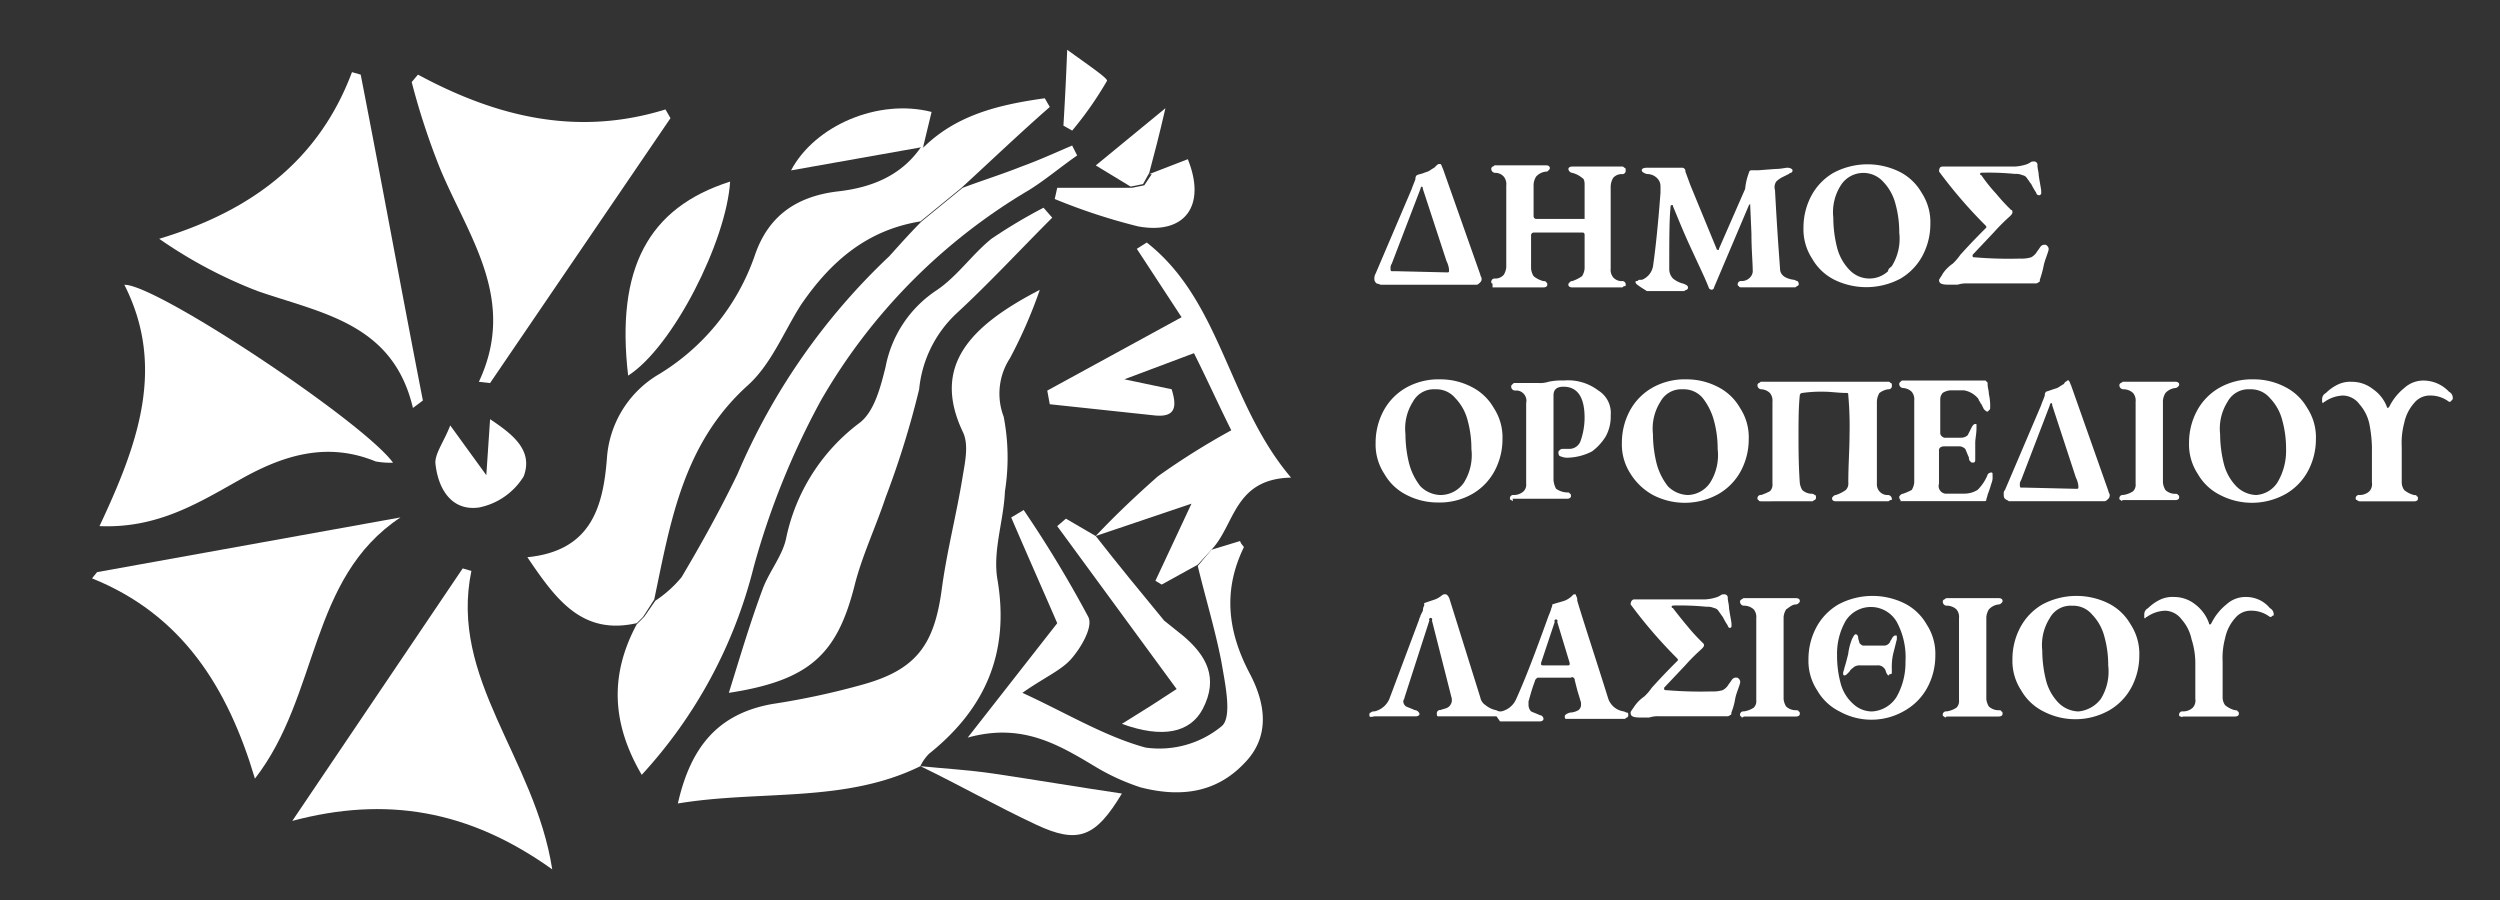 <?xml version="1.0" encoding="UTF-8"?> <svg xmlns="http://www.w3.org/2000/svg" width="199.237" height="71.765" viewBox="0 0 199.237 71.765"><rect x="0" y="0" width="199.237" height="71.765" fill="#333333" stroke="none"/><g id="Layer_6" transform="translate(-20.264 -30.962)"><g id="Layer_2_00000004523212417717186460000002401050545363011775_" transform="translate(20.264 30.962)"><g id="Layer_1-2" transform="translate(0)"><path id="Path_1967" d="M121.4,47.717a.364.364,0,0,1-.1-.3.749.749,0,0,1,.1-.4l2.875-6.74c.1-.3.2-.5.3-.793a.364.364,0,0,1,.1-.3c.2-.1.4-.1.595-.2l.3-.1c.2-.1.3-.2.5-.3l.2-.2a.346.346,0,0,1,.2-.1h.1c.1.1.1.2.2.4l2.974,8.425c0,.1.1.2.1.3a.364.364,0,0,1-.1.3c-.1.1-.2.2-.3.2H121.8C121.6,47.816,121.4,47.816,121.4,47.717Zm5.65-.793c.2,0,.2,0,.2-.2a1.838,1.838,0,0,0-.2-.694l-1.883-5.749c0-.2-.1-.2-.1-.2a.346.346,0,0,0-.1.2l-2.28,5.947a.6.6,0,0,0-.1.4c0,.1,0,.2.1.2h.3Z" transform="translate(-11.769 -25.216)" fill="#fff"></path><path id="Path_1968" d="M130.8,47.817a.1.1,0,0,1-.1-.1.263.263,0,0,1,.3-.3.9.9,0,0,0,.694-.3,1.409,1.409,0,0,0,.2-.595V39.986a.944.944,0,0,0-.2-.694.9.9,0,0,0-.694-.3.316.316,0,0,1-.3-.3c0-.1,0-.1.1-.2.1,0,.1-.1.2-.1h4.064c.2,0,.3.1.3.2s0,.1-.1.2-.1.1-.2.1a1.224,1.224,0,0,0-.793.4,1.409,1.409,0,0,0-.2.595v2.577a.213.213,0,0,0,.2.2h3.866V39.986c0-.2,0-.5-.2-.595a1.992,1.992,0,0,0-.793-.4.35.35,0,0,1-.3-.3c0-.1.1-.2.3-.2h3.965c.1,0,.1,0,.2.1.1,0,.1.1.1.2a.263.263,0,0,1-.3.3.9.9,0,0,0-.694.3,1.433,1.433,0,0,0-.2.694v6.542a.944.944,0,0,0,.2.694.9.9,0,0,0,.694.3.263.263,0,0,1,.3.3h0c0,.1,0,.1-.1.1s-.1.1-.2.1h-3.965c-.2,0-.3-.1-.3-.2s0-.1.1-.2.1-.1.2-.1a2.968,2.968,0,0,0,.793-.4,1.409,1.409,0,0,0,.2-.595V43.951c0-.2-.1-.2-.2-.2H134.07a.213.213,0,0,0-.2.2v2.676a1.409,1.409,0,0,0,.2.595,1.992,1.992,0,0,0,.793.4c.1,0,.2,0,.2.1.1,0,.1.1.1.2s-.1.2-.3.2H130.8Z" transform="translate(-11.852 -25.217)" fill="#fff"></path><path id="Path_1969" d="M142.3,47.719c0-.1,0-.1.1-.1s.1-.1.2-.1h.2a1.429,1.429,0,0,0,.892-1.09c.2-1.388.4-3.271.595-5.848v-.5a.9.9,0,0,0-.3-.694,1.126,1.126,0,0,0-.793-.3c-.3-.1-.4-.2-.4-.3s.1-.2.4-.2h2.775a.263.263,0,0,1,.3.3l.4,1.09,2.082,5.055a.1.1,0,0,0,.1.1c.1,0,.1,0,.1-.1l2.082-4.758a4.862,4.862,0,0,1,.3-1.289.213.213,0,0,1,.2-.2h.595l1.289-.1c.5,0,.793-.1.991-.1s.4.1.4.2,0,.1-.1.2a.346.346,0,0,0-.2.1l-.4.2a2.074,2.074,0,0,0-.595.4.814.814,0,0,0-.1.694c.1,1.883.2,3.469.3,4.857l.1,1.388c0,.5.4.793,1.09.892.1,0,.2.1.3.1a.364.364,0,0,1,.1.3l-.1.1c-.1,0-.1.1-.2.1h-4.262c-.1,0-.2,0-.2-.1a.1.1,0,0,1-.1-.1.263.263,0,0,1,.3-.3.9.9,0,0,0,.694-.3.728.728,0,0,0,.2-.595c0-.595-.1-1.586-.1-2.875l-.1-2.28v-.1l-.1.1-2.775,6.542a.213.213,0,0,1-.2.2.346.346,0,0,1-.2-.1c-.3-.793-.793-1.784-1.289-2.875-.793-1.685-1.289-2.974-1.586-3.668,0-.1,0-.1-.1-.1h0c-.1,0-.1.1-.1.2-.1.991-.1,2.577-.1,4.956a1.071,1.071,0,0,0,.3.694,1.993,1.993,0,0,0,.793.4c.3.1.4.2.4.3s0,.1-.1.2a.346.346,0,0,0-.2.1h-2.974C142.4,47.918,142.3,47.818,142.3,47.719Z" transform="translate(-11.954 -25.218)" fill="#fff"></path><path id="Path_1970" d="M158.278,47.519a4.2,4.2,0,0,1-1.784-1.685,4.258,4.258,0,0,1-.694-2.478,5.374,5.374,0,0,1,.595-2.478,4.648,4.648,0,0,1,1.784-1.883,5.772,5.772,0,0,1,5.254-.1,4.2,4.2,0,0,1,1.784,1.685,4.258,4.258,0,0,1,.694,2.478,5.374,5.374,0,0,1-.595,2.478,4.648,4.648,0,0,1-1.784,1.883A5.782,5.782,0,0,1,158.278,47.519Zm4.56-1.09a4.134,4.134,0,0,0,.595-2.676,8.449,8.449,0,0,0-.3-2.28,3.965,3.965,0,0,0-.991-1.784,2.127,2.127,0,0,0-3.37.3,3.987,3.987,0,0,0-.595,2.577,9.776,9.776,0,0,0,.3,2.379,3.965,3.965,0,0,0,.991,1.784,2.183,2.183,0,0,0,3.073.1h0c0-.2.2-.3.3-.4Z" transform="translate(-12.072 -25.216)" fill="#fff"></path><path id="Path_1971" d="M166.7,47.517c.1-.2.2-.3.3-.5a3.017,3.017,0,0,1,.793-.793,4.312,4.312,0,0,0,.595-.694c.892-.991,1.586-1.685,1.982-2.082l.1-.1c0-.1,0-.1-.1-.2a37.747,37.747,0,0,1-3.668-4.262c0-.3.1-.4.3-.4h5.749a3.521,3.521,0,0,0,.991-.2l.2-.1a.364.364,0,0,1,.3-.1.263.263,0,0,1,.3.3c0,.3.1.5.1.793.1.694.2,1.09.2,1.289v.2l-.1.1h-.1a.213.213,0,0,1-.2-.2,5.682,5.682,0,0,1-.4-.694c-.1-.1-.2-.3-.3-.4a.531.531,0,0,0-.4-.3,1.257,1.257,0,0,0-.595-.1,21.559,21.559,0,0,0-2.478-.1c-.2,0-.3,0-.3.1a.1.1,0,0,0,.1.1,12.945,12.945,0,0,0,1.189,1.487,15.244,15.244,0,0,0,1.189,1.289c.1,0,.1.1.1.2s-.1.2-.2.3a15.8,15.8,0,0,0-1.289,1.289l-1.685,1.784v.1c0,.1.1.1.2.1a32.131,32.131,0,0,0,3.568.1,2.744,2.744,0,0,0,.892-.1,1.2,1.2,0,0,0,.5-.5c.1-.1.2-.3.3-.4a.364.364,0,0,1,.3-.1c.1,0,.1,0,.2.1a.346.346,0,0,1,.1.2v.1c-.1.4-.3.793-.4,1.289a8.038,8.038,0,0,1-.3,1.09c0,.1,0,.2-.1.2a.346.346,0,0,1-.2.1H168.98a2.183,2.183,0,0,0-.793.1h-.595C166.9,47.913,166.7,47.814,166.7,47.517Z" transform="translate(-12.168 -25.214)" fill="#fff"></path><path id="Path_1972" d="M123.878,64.818a4.2,4.2,0,0,1-1.784-1.685,4.258,4.258,0,0,1-.694-2.478,5.374,5.374,0,0,1,.595-2.478,4.648,4.648,0,0,1,1.784-1.883,5.256,5.256,0,0,1,2.775-.694,5.374,5.374,0,0,1,2.478.595,4.2,4.2,0,0,1,1.784,1.685,4.258,4.258,0,0,1,.694,2.478,5.374,5.374,0,0,1-.595,2.478,4.648,4.648,0,0,1-1.784,1.883,5.256,5.256,0,0,1-2.775.694,5.374,5.374,0,0,1-2.478-.595Zm4.56-.991a4.134,4.134,0,0,0,.595-2.676,8.449,8.449,0,0,0-.3-2.28,3.965,3.965,0,0,0-.991-1.784,1.972,1.972,0,0,0-1.586-.694,1.888,1.888,0,0,0-1.784.991,3.987,3.987,0,0,0-.595,2.577,9.776,9.776,0,0,0,.3,2.379,5.031,5.031,0,0,0,.892,1.784,2.339,2.339,0,0,0,1.586.694,2.256,2.256,0,0,0,1.883-.991Z" transform="translate(-11.77 -25.368)" fill="#fff"></path><path id="Path_1973" d="M132.3,65.216a.1.1,0,0,1-.1-.1.263.263,0,0,1,.3-.3,1.126,1.126,0,0,0,.793-.3.728.728,0,0,0,.2-.595V57.484a.817.817,0,0,0-.694-.991h-.2a.316.316,0,0,1-.3-.3c0-.1,0-.1.1-.2s.1-.1.2-.1h1.883a2.183,2.183,0,0,0,.793-.1,4.826,4.826,0,0,1,1.189-.1,3.984,3.984,0,0,1,2.775.793,2.1,2.1,0,0,1,.991,1.982,3.258,3.258,0,0,1-.4,1.685,4.225,4.225,0,0,1-1.09,1.189,4.446,4.446,0,0,1-1.883.5,1.257,1.257,0,0,1-.595-.1c-.1,0-.2-.1-.2-.3,0-.1,0-.1.1-.2a.346.346,0,0,1,.2-.1h.595a.952.952,0,0,0,.892-.694,5.613,5.613,0,0,0,.3-1.784c0-1.685-.595-2.478-1.685-2.478-.5,0-.793.2-.793.694v6.74a1.838,1.838,0,0,0,.2.694,1.6,1.6,0,0,0,.892.3c.1,0,.2,0,.2.1.1,0,.1.1.1.2s-.1.2-.3.2H132.4c.1.2,0,.2-.1.1Z" transform="translate(-11.865 -25.368)" fill="#fff"></path><path id="Path_1974" d="M143.678,64.818a4.855,4.855,0,0,1-1.784-1.685,4.258,4.258,0,0,1-.694-2.478,5.374,5.374,0,0,1,.595-2.478,4.648,4.648,0,0,1,1.784-1.883,5.256,5.256,0,0,1,2.775-.694,5.374,5.374,0,0,1,2.478.595,4.2,4.2,0,0,1,1.784,1.685,4.258,4.258,0,0,1,.694,2.478,5.374,5.374,0,0,1-.595,2.478,4.648,4.648,0,0,1-1.784,1.883A5.493,5.493,0,0,1,143.678,64.818Zm4.56-.991a4.134,4.134,0,0,0,.595-2.676,8.449,8.449,0,0,0-.3-2.28,5.031,5.031,0,0,0-.892-1.784,1.972,1.972,0,0,0-1.586-.694,1.888,1.888,0,0,0-1.784.991,3.987,3.987,0,0,0-.595,2.577,9.777,9.777,0,0,0,.3,2.379,5.032,5.032,0,0,0,.892,1.784,2.339,2.339,0,0,0,1.586.694,2.215,2.215,0,0,0,1.784-.991Z" transform="translate(-11.944 -25.368)" fill="#fff"></path><path id="Path_1975" d="M152.2,65.217a.1.1,0,0,1-.1-.1.263.263,0,0,1,.3-.3,4.832,4.832,0,0,0,.694-.3.728.728,0,0,0,.2-.595V57.386a.944.944,0,0,0-.2-.694,1.071,1.071,0,0,0-.694-.3.317.317,0,0,1-.3-.3c0-.1,0-.1.1-.2.1,0,.1-.1.2-.1h10.111c.1,0,.1,0,.2.1.1,0,.1.1.1.2a.263.263,0,0,1-.3.3,1.48,1.48,0,0,0-.694.3,1.433,1.433,0,0,0-.2.694v6.542a.844.844,0,0,0,.892.892.317.317,0,0,1,.3.3c0,.1,0,.1-.1.1s-.1.1-.2.1h-4.163c-.2,0-.3-.1-.3-.2s0-.1.1-.2a.307.307,0,0,1,.2-.1,2.967,2.967,0,0,0,.793-.4.728.728,0,0,0,.2-.595c0-1.388.1-2.676.1-3.866a27.93,27.93,0,0,0-.1-3.073c0-.1,0-.2-.1-.2h0c-.694,0-1.289-.1-1.784-.1a10.774,10.774,0,0,0-1.784.1.213.213,0,0,0-.2.2c-.1.991-.1,2.082-.1,3.172s0,2.28.1,3.767a1.409,1.409,0,0,0,.2.595,1.126,1.126,0,0,0,.793.3.346.346,0,0,1,.2.1c.1,0,.1.1.1.2s0,.1-.1.2c-.1,0-.1.1-.2.1H152.4c-.1,0-.2,0-.2-.1Z" transform="translate(-12.039 -25.369)" fill="#fff"></path><path id="Path_1976" d="M163.6,65.216a.346.346,0,0,1-.1-.2c0-.1,0-.1.1-.2a.307.307,0,0,1,.2-.1,4.832,4.832,0,0,0,.694-.3,1.409,1.409,0,0,0,.2-.595V57.286a.944.944,0,0,0-.2-.694,1.071,1.071,0,0,0-.694-.3.317.317,0,0,1-.3-.3c0-.1,0-.1.1-.2s.1-.1.2-.1h6.443c.1,0,.2,0,.2.1.1,0,.1.1.1.2,0,.3.1.5.1.793a4.066,4.066,0,0,1,.1,1.09c0,.1,0,.1-.1.2l-.1.1c-.1,0-.2-.1-.3-.2l-.2-.4c-.1-.1-.1-.2-.2-.3,0-.1-.1-.2-.2-.3a1.889,1.889,0,0,0-.991-.5h-1.09a1.409,1.409,0,0,0-.595.2.757.757,0,0,0-.2.5v2.676c0,.2.1.3.3.4h1.388a.757.757,0,0,0,.5-.2l.3-.595q.149-.3.3-.3c.1,0,.1,0,.1.1v.2c0,.5-.1.892-.1,1.189v1.289c0,.2,0,.3-.2.3-.1,0-.1,0-.2-.1a.364.364,0,0,1-.1-.3c-.1-.2-.2-.5-.3-.694a.752.752,0,0,0-.4-.2h-1.289c-.2,0-.4.1-.4.3v2.676a.613.613,0,0,0,.5.793h1.487a2,2,0,0,0,1.09-.3,3.565,3.565,0,0,0,.793-1.189c0-.1.2-.2.3-.2a.1.1,0,0,1,.1.1v.2a1.257,1.257,0,0,1-.1.595,9.124,9.124,0,0,1-.3.892c0,.1-.1.3-.1.4a.1.1,0,0,1-.1.1H163.6c.1.1,0,0,0-.1Z" transform="translate(-12.139 -25.368)" fill="#fff"></path><path id="Path_1977" d="M172,65.117c-.1-.1-.1-.2-.1-.4a.364.364,0,0,1,.1-.3l2.875-6.74c.1-.3.2-.5.3-.793a.364.364,0,0,1,.1-.3l.595-.2.3-.1c.2-.1.3-.2.5-.3.1-.1.1-.2.2-.2l.1-.1h.1c.1.1.1.2.2.4l2.974,8.425c0,.1.1.2.1.3a.364.364,0,0,1-.1.3c-.1.1-.2.2-.3.2H172.3C172.2,65.216,172.1,65.216,172,65.117Zm5.65-.793c.2,0,.2,0,.2-.2a1.838,1.838,0,0,0-.2-.694l-1.883-5.749c0-.2-.1-.2-.1-.2a.346.346,0,0,0-.1.2l-2.28,5.947a.6.6,0,0,0-.1.4c0,.1,0,.2.1.2h.3Z" transform="translate(-12.213 -25.368)" fill="#fff"></path><path id="Path_1978" d="M181.3,65.217a.1.1,0,0,1-.1-.1.263.263,0,0,1,.3-.3,1.892,1.892,0,0,0,.793-.3.728.728,0,0,0,.2-.595V57.386a.944.944,0,0,0-.2-.694,1.126,1.126,0,0,0-.793-.3.317.317,0,0,1-.3-.3c0-.1,0-.1.1-.2.1,0,.1-.1.2-.1h4.163c.2,0,.3.1.3.2s0,.1-.1.2a.307.307,0,0,1-.2.1,1.224,1.224,0,0,0-.793.4,1.408,1.408,0,0,0-.2.595v6.542a1.409,1.409,0,0,0,.2.595,1.126,1.126,0,0,0,.793.3c.1,0,.2,0,.2.1.1,0,.1.1.1.2s-.1.2-.3.2H181.4c.1.1,0,.1-.1,0Z" transform="translate(-12.295 -25.369)" fill="#fff"></path><path id="Path_1979" d="M189.278,64.818a4.2,4.2,0,0,1-1.784-1.685,4.258,4.258,0,0,1-.694-2.478,5.374,5.374,0,0,1,.595-2.478,4.648,4.648,0,0,1,1.784-1.883,5.256,5.256,0,0,1,2.775-.694,5.374,5.374,0,0,1,2.478.595,4.2,4.2,0,0,1,1.784,1.685,4.258,4.258,0,0,1,.694,2.478,5.374,5.374,0,0,1-.595,2.478,4.648,4.648,0,0,1-1.784,1.883,5.5,5.5,0,0,1-5.253.1Zm4.56-.991a4.91,4.91,0,0,0,.694-2.676,8.449,8.449,0,0,0-.3-2.28,3.965,3.965,0,0,0-.991-1.784,1.972,1.972,0,0,0-1.586-.694,1.888,1.888,0,0,0-1.784.991,3.987,3.987,0,0,0-.595,2.577,9.776,9.776,0,0,0,.3,2.379,3.965,3.965,0,0,0,.991,1.784,2.339,2.339,0,0,0,1.586.694,2.188,2.188,0,0,0,1.685-.991Z" transform="translate(-12.344 -25.368)" fill="#fff"></path><path id="Path_1980" d="M200.275,65.216a.1.1,0,0,1-.1-.1.263.263,0,0,1,.3-.3,1.125,1.125,0,0,0,.793-.3.836.836,0,0,0,.2-.694V60.954a10.922,10.922,0,0,0-.2-1.784,3.434,3.434,0,0,0-.793-1.586,1.694,1.694,0,0,0-1.289-.694,2.671,2.671,0,0,0-1.487.5.1.1,0,0,0-.1.1.1.1,0,0,1-.1-.1v-.2a.545.545,0,0,1,.3-.5,3.56,3.56,0,0,1,.991-.694,2.324,2.324,0,0,1,1.09-.2,2.692,2.692,0,0,1,1.685.595,2.98,2.98,0,0,1,1.09,1.388.1.1,0,0,0,.1.1l.1-.1a4.389,4.389,0,0,1,1.189-1.487,2.251,2.251,0,0,1,1.586-.595,2.8,2.8,0,0,1,1.982.892.545.545,0,0,1,.3.5c0,.1,0,.1-.1.2l-.1.1h-.1a2.435,2.435,0,0,0-1.487-.5,1.6,1.6,0,0,0-1.289.595,3.435,3.435,0,0,0-.793,1.586,6.1,6.1,0,0,0-.2,1.883v2.875a1.063,1.063,0,0,0,.2.595,1.992,1.992,0,0,0,.793.4c.1,0,.2,0,.2.1.1,0,.1.1.1.2s-.1.2-.3.2h-4.262A.364.364,0,0,1,200.275,65.216Z" transform="translate(-12.438 -25.368)" fill="#fff"></path><path id="Path_1981" d="M120.9,82.515c0-.1,0-.2.1-.2a.364.364,0,0,1,.3-.1,1.707,1.707,0,0,0,1.189-.991l2.379-6.344c0-.1.1-.2.1-.3l.2-.4a.749.749,0,0,1,.1-.4v-.2l.595-.2.3-.1a2.167,2.167,0,0,0,.5-.3.364.364,0,0,1,.3-.1q.149,0,.3.3l2.478,7.93a.91.91,0,0,0,.4.595,1.992,1.992,0,0,0,.793.4c.1,0,.2.1.3.1a.186.186,0,0,1,0,.3h0c-.1,0-.1.1-.2.1h-4.659c-.1,0-.1-.1-.1-.2a.263.263,0,0,1,.3-.3c.2-.1.5-.1.694-.3a.751.751,0,0,0,.2-.4v-.2l-1.586-6.245a.124.124,0,1,0-.2,0l-1.982,6.146c0,.1-.1.2-.1.3a.515.515,0,0,0,.2.4c.2.1.5.2.694.3a.442.442,0,0,1,.4.3c0,.1-.1.2-.3.2H121.3C120.9,82.713,120.9,82.614,120.9,82.515Z" transform="translate(-11.766 -25.519)" fill="#fff"></path><path id="Path_1982" d="M131.1,82.515c0-.1,0-.2.1-.2a.364.364,0,0,1,.3-.1,1.707,1.707,0,0,0,1.189-.991c.892-1.982,1.685-4.163,2.478-6.344.1-.3.2-.5.3-.793,0-.1.1-.2.1-.4.3-.1.694-.2.991-.3a1.778,1.778,0,0,0,.694-.5h.1c.1,0,.1,0,.1.1h0a.6.6,0,0,1,.1.4c.595,1.982,1.487,4.659,2.478,7.831a1.535,1.535,0,0,0,1.189.991c.1,0,.2.1.3.1s.1.1.1.2,0,.1-.1.2c-.1,0-.1.1-.2.1h-4.659c-.1,0-.1-.1-.1-.2s.1-.2.4-.3a1.432,1.432,0,0,0,.694-.2.515.515,0,0,0,.2-.4v-.2l-.3-.991-.2-.793c0-.1,0-.1-.1-.2a.137.137,0,0,0-.2,0H134.47c-.1,0-.1,0-.2.1a.346.346,0,0,0-.1.2c-.3.793-.4,1.289-.5,1.586v.3a.757.757,0,0,0,.2.5c.2.1.5.2.694.3a.317.317,0,0,1,.3.3c0,.1-.1.2-.3.2H131.4C131.2,82.713,131.1,82.614,131.1,82.515Zm5.65-3.965c.1,0,.2,0,.2-.1v-.1l-.991-3.271a.124.124,0,1,0-.2,0l-1.09,3.271v.1c0,.1.1.1.3.1Z" transform="translate(-11.855 -25.519)" fill="#fff"></path><path id="Path_1983" d="M141.9,82.317c0-.1.1-.2.3-.5a3.016,3.016,0,0,1,.793-.793,4.311,4.311,0,0,0,.595-.694c.892-.991,1.586-1.685,1.982-2.082l.1-.1c0-.1,0-.1-.1-.2a37.752,37.752,0,0,1-3.668-4.262c0-.2.1-.4.3-.4h5.65a3.522,3.522,0,0,0,.991-.2l.2-.1a.364.364,0,0,1,.3-.1.263.263,0,0,1,.3.3c0,.2.1.5.1.793.1.694.2,1.09.2,1.289v.2l-.1.1h0a.213.213,0,0,1-.2-.2,5.687,5.687,0,0,1-.4-.694c-.1-.1-.2-.3-.3-.4a.531.531,0,0,0-.4-.3,1.257,1.257,0,0,0-.595-.1,21.56,21.56,0,0,0-2.478-.1c-.2,0-.3,0-.3.1a.1.1,0,0,0,.1.1q.446.595,1.189,1.487a15.245,15.245,0,0,0,1.189,1.289c.1.1.1.1.1.2s-.1.2-.2.3a15.8,15.8,0,0,0-1.289,1.289l-1.685,1.784v.1c0,.1.1.1.2.1a32.132,32.132,0,0,0,3.568.1,2.744,2.744,0,0,0,.892-.1,1.2,1.2,0,0,0,.5-.5c.1-.1.2-.3.3-.4a.364.364,0,0,1,.3-.1c.1,0,.1,0,.2.1a.346.346,0,0,1,.1.2v.1c-.1.4-.3.793-.4,1.289a5.259,5.259,0,0,1-.3,1.09c0,.1,0,.2-.1.2a.346.346,0,0,1-.2.1H144.18a2.183,2.183,0,0,0-.793.1h-.595C142.1,82.713,141.9,82.614,141.9,82.317Z" transform="translate(-11.95 -25.519)" fill="#fff"></path><path id="Path_1984" d="M150.8,82.617a.1.1,0,0,1-.1-.1.263.263,0,0,1,.3-.3,1.893,1.893,0,0,0,.793-.3.728.728,0,0,0,.2-.595V74.786a.944.944,0,0,0-.2-.694,1.126,1.126,0,0,0-.793-.3.316.316,0,0,1-.3-.3c0-.1,0-.1.1-.2.1,0,.1-.1.2-.1h4.163c.2,0,.3.1.3.2s0,.1-.1.2a.307.307,0,0,1-.2.1c-.3,0-.5.2-.793.4a1.409,1.409,0,0,0-.2.595v6.542a1.409,1.409,0,0,0,.2.595,1.126,1.126,0,0,0,.793.3c.1,0,.2,0,.2.1.1,0,.1.1.1.2s-.1.2-.3.2H151c-.1.1-.2.1-.2,0Z" transform="translate(-12.027 -25.522)" fill="#fff"></path><path id="Path_1985" d="M158.678,82.219a4.2,4.2,0,0,1-1.784-1.685,4.258,4.258,0,0,1-.694-2.478,5.374,5.374,0,0,1,.595-2.478,4.648,4.648,0,0,1,1.784-1.883,5.772,5.772,0,0,1,5.254-.1,4.2,4.2,0,0,1,1.784,1.685,4.258,4.258,0,0,1,.694,2.478,5.374,5.374,0,0,1-.595,2.478,4.648,4.648,0,0,1-1.784,1.883,5.236,5.236,0,0,1-5.254.1Zm4.56-1.189a5.5,5.5,0,0,0,.694-2.775,5.948,5.948,0,0,0-.694-3.172,2.383,2.383,0,0,0-4.064-.1,5.256,5.256,0,0,0-.694,2.775,8.45,8.45,0,0,0,.3,2.28,3.331,3.331,0,0,0,.991,1.586,2.186,2.186,0,0,0,1.487.595,2.469,2.469,0,0,0,1.982-1.189Zm-.892-2.082a.664.664,0,0,0-.694-.4h-1.289a.894.894,0,0,0-.5.1c-.1.1-.3.2-.4.4l-.2.2a.307.307,0,0,1-.2.1c-.1,0-.1-.1-.1-.2s.1-.3.1-.4c.1-.3.2-.694.3-1.09a4.943,4.943,0,0,1,.3-1.189c.1-.2.2-.4.3-.4s.2.1.2.3c0,.1.1.3.1.4.1.1.2.2.3.2h1.586a.544.544,0,0,0,.595-.4c.1-.1.1-.2.2-.3s.1-.1.2-.1.1,0,.1.1v.2l-.3,1.189a4.825,4.825,0,0,0-.1,1.189v.3c0,.1-.1.1-.2.1,0,.2-.2.1-.3-.3Z" transform="translate(-12.075 -25.52)" fill="#fff"></path><path id="Path_1986" d="M167.1,82.617a.1.1,0,0,1-.1-.1.263.263,0,0,1,.3-.3,1.893,1.893,0,0,0,.793-.3.728.728,0,0,0,.2-.595V74.786a.944.944,0,0,0-.2-.694,1.126,1.126,0,0,0-.793-.3.316.316,0,0,1-.3-.3c0-.1,0-.1.1-.2.1,0,.1-.1.2-.1h4.163c.2,0,.3.1.3.2s0,.1-.1.2a.307.307,0,0,1-.2.1,1.224,1.224,0,0,0-.793.4,1.409,1.409,0,0,0-.2.595v6.542a1.409,1.409,0,0,0,.2.595,1.126,1.126,0,0,0,.793.3c.1,0,.2,0,.2.1.1,0,.1.1.1.2s-.1.2-.3.2H167.3c-.1.1-.1.1-.2,0Z" transform="translate(-12.17 -25.522)" fill="#fff"></path><path id="Path_1987" d="M175.078,82.219a4.2,4.2,0,0,1-1.784-1.685,4.258,4.258,0,0,1-.694-2.478,5.374,5.374,0,0,1,.595-2.478,4.648,4.648,0,0,1,1.784-1.883,5.772,5.772,0,0,1,5.254-.1,4.2,4.2,0,0,1,1.784,1.685,4.258,4.258,0,0,1,.694,2.478,5.374,5.374,0,0,1-.595,2.478,4.648,4.648,0,0,1-1.784,1.883A5.5,5.5,0,0,1,175.078,82.219Zm4.56-.991a4.134,4.134,0,0,0,.595-2.676,8.449,8.449,0,0,0-.3-2.28,3.964,3.964,0,0,0-.991-1.784,1.972,1.972,0,0,0-1.586-.694,1.888,1.888,0,0,0-1.784.991,3.987,3.987,0,0,0-.595,2.577,9.776,9.776,0,0,0,.3,2.379,3.965,3.965,0,0,0,.991,1.784,2.339,2.339,0,0,0,1.586.694,2.539,2.539,0,0,0,1.784-.991Z" transform="translate(-12.219 -25.52)" fill="#fff"></path><path id="Path_1988" d="M186.075,82.616a.1.1,0,0,1-.1-.1.263.263,0,0,1,.3-.3,1.126,1.126,0,0,0,.793-.3.836.836,0,0,0,.2-.694V78.354a6.225,6.225,0,0,0-.3-1.883,3.434,3.434,0,0,0-.793-1.586,1.694,1.694,0,0,0-1.289-.694,2.671,2.671,0,0,0-1.487.5.1.1,0,0,0-.1.1c-.1,0-.1,0-.1-.1v-.2a.545.545,0,0,1,.3-.5,3.56,3.56,0,0,1,.991-.694,2.324,2.324,0,0,1,1.09-.2,2.692,2.692,0,0,1,1.685.595,3.241,3.241,0,0,1,1.09,1.487c0,.1,0,.1.1.1s0,0,.1-.1a4.389,4.389,0,0,1,1.189-1.487,2.251,2.251,0,0,1,1.586-.595,2.441,2.441,0,0,1,1.883.892.545.545,0,0,1,.3.5c0,.1,0,.1-.1.1l-.1.1h-.1a2.435,2.435,0,0,0-1.487-.5,1.6,1.6,0,0,0-1.289.595,3.435,3.435,0,0,0-.793,1.586,6.1,6.1,0,0,0-.2,1.883v2.875a1.063,1.063,0,0,0,.2.595,1.992,1.992,0,0,0,.793.4c.1,0,.2,0,.2.1.1,0,.1.1.1.2s-.1.2-.3.2h-4.163c-.1.1-.1,0-.2,0Z" transform="translate(-12.312 -25.521)" fill="#fff"></path><path id="Path_1989" d="M61.923,74.83c-4.361.991-6.443-1.883-8.723-5.254,5.055-.5,6.046-3.965,6.344-7.93A8.427,8.427,0,0,1,63.509,55.1a17.888,17.888,0,0,0,7.831-9.615c1.09-3.172,3.37-4.659,6.542-5.055,2.775-.3,5.254-1.289,6.839-3.767v.3C87.4,34.289,90.867,33.5,94.435,33l.4.694c-2.379,2.082-4.659,4.262-7.038,6.443l-3.271,2.676c-4.262.694-7.137,3.172-9.516,6.641-1.388,2.181-2.379,4.758-4.262,6.443C65.59,60.556,64.6,66.8,63.311,72.946l-.892,1.388-.5.5Z" transform="translate(-11.172 -25.169)" fill="#fff"></path><path id="Path_1990" d="M84.629,86.364c-6.046,2.974-12.787,1.883-19.329,2.974.991-4.361,3.073-7.137,7.533-7.93a60.306,60.306,0,0,0,7.335-1.586c4.163-1.189,5.551-3.172,6.146-7.434.4-3.073,1.189-6.046,1.685-9.119.2-1.189.5-2.577,0-3.568-2.478-5.254.595-8.425,6.146-11.3a37.834,37.834,0,0,1-2.379,5.452,5.16,5.16,0,0,0-.5,4.659,17.13,17.13,0,0,1,.1,5.947c-.1,2.379-.991,4.758-.595,7.038.991,5.848-.991,10.309-5.452,13.877a3.56,3.56,0,0,0-.694.991Z" transform="translate(-11.278 -25.304)" fill="#fff"></path><path id="Path_1991" d="M84.686,42.846l3.271-2.676c1.586-.595,3.172-1.09,4.659-1.685,1.388-.5,2.676-1.09,4.064-1.685l.4.793c-1.289.892-2.577,1.982-3.866,2.775A46.241,46.241,0,0,0,76.657,57.12,62.089,62.089,0,0,0,71.3,70.4a38.025,38.025,0,0,1-8.921,16.553c-2.379-4.064-2.577-7.93-.4-11.994h0l.595-.595.892-1.289A9.433,9.433,0,0,0,65.555,71.2c1.586-2.676,3.073-5.353,4.461-8.227A51.674,51.674,0,0,1,82.108,45.622C83,44.631,83.794,43.739,84.686,42.846Z" transform="translate(-11.236 -25.203)" fill="#fff"></path><path id="Path_1992" d="M44.4,31.1c6.245,3.37,12.688,4.956,19.725,2.775l.4.694L50.145,55.682l-.892-.1c3.073-6.542-.793-11.5-3.073-16.95a56.783,56.783,0,0,1-2.28-6.939Z" transform="translate(-11.09 -25.153)" fill="#fff"></path><path id="Path_1993" d="M43.821,57.663c-1.586-6.74-7.236-7.533-12.39-9.318A36.993,36.993,0,0,1,23.6,44.182C30.836,42,36.288,38.037,38.964,30.9l.694.2c1.685,8.624,3.271,17.346,4.956,25.97Z" transform="translate(-10.912 -25.151)" fill="#fff"></path><path id="Path_1994" d="M95.172,42.593c-2.577,2.577-5.055,5.254-7.632,7.632a9.533,9.533,0,0,0-2.974,6.046A71.832,71.832,0,0,1,81.889,64.9c-.793,2.379-1.883,4.659-2.478,7.038-1.388,5.452-3.568,7.533-10.011,8.525.892-2.875,1.685-5.551,2.676-8.227.5-1.388,1.586-2.676,1.883-4.064a15.388,15.388,0,0,1,5.848-9.218c1.189-.892,1.685-2.875,2.082-4.461a9.418,9.418,0,0,1,3.965-6.046c1.685-1.09,2.875-2.875,4.461-4.163A41.955,41.955,0,0,1,94.478,41.8Z" transform="translate(-11.314 -25.246)" fill="#fff"></path><path id="Path_1995" d="M42.193,62.175a6.545,6.545,0,0,1-1.388-.1c-3.866-1.586-7.335-.5-10.705,1.388s-6.641,3.965-11.3,3.767c2.974-6.344,5.353-12.589,1.982-19.23C23.261,47.9,39.814,58.9,42.193,62.175Z" transform="translate(-10.87 -25.301)" fill="#fff"></path><path id="Path_1996" d="M55.017,94.788C48.375,90.03,41.734,88.939,34.3,90.922L47.88,70.8l.694.2C46.789,79.622,53.629,85.867,55.017,94.788Z" transform="translate(-11.006 -25.501)" fill="#fff"></path><path id="Path_1997" d="M18.6,71.061,42.782,66.7c-7.335,4.857-6.443,14.175-11.6,20.816C29,80.181,25.337,74.432,18.2,71.557Z" transform="translate(-10.865 -25.465)" fill="#fff"></path><path id="Path_1998" d="M108.028,69.272l2.28-.694c.1.3.3.4.3.5-1.685,3.469-1.289,6.74.5,10.111,1.189,2.28,1.685,4.956-.5,7.137-2.28,2.379-5.154,2.676-8.227,1.883a17.484,17.484,0,0,1-3.668-1.685c-2.974-1.784-5.848-3.469-10.111-2.28l7.137-9.119c-1.289-2.974-2.478-5.65-3.668-8.425l.991-.595a92.713,92.713,0,0,1,5.154,8.525c.4.793-.595,2.478-1.388,3.37s-2.181,1.487-3.866,2.676c3.469,1.586,6.542,3.469,9.813,4.361a7.807,7.807,0,0,0,6.046-1.685c.892-.694.3-3.37,0-5.154-.5-2.577-1.289-5.154-1.883-7.632Z" transform="translate(-11.482 -25.46)" fill="#fff"></path><path id="Path_1999" d="M108.084,69.083l-1.09,1.189-2.875,1.586-.5-.3,2.875-6.146-7.632,2.577h0c1.586-1.685,3.271-3.271,4.956-4.758a58.173,58.173,0,0,1,5.848-3.668c-.991-1.982-1.883-3.965-2.974-6.146L101.146,55.5l3.767.793c.4,1.289.4,2.28-1.388,2.082L95.2,57.486,95,56.4l10.705-5.848L102.137,45.1l.793-.5c5.947,4.659,6.443,12.787,11.5,18.734C109.868,63.433,109.968,67.1,108.084,69.083Z" transform="translate(-11.539 -25.271)" fill="#fff"></path><path id="Path_2000" d="M61.3,55.163c-.991-8.525,1.586-13.382,8.128-15.463C69.129,44.458,64.867,52.883,61.3,55.163Z" transform="translate(-11.241 -25.228)" fill="#fff"></path><path id="Path_2001" d="M98.873,68.188c1.784,2.28,3.568,4.461,5.452,6.74l1.487,1.189c1.883,1.586,2.875,3.37,1.586,5.848-.991,1.883-3.172,2.379-6.443,1.189l2.379-1.487,1.982-1.289L95.8,67.395l.694-.595,2.379,1.388Z" transform="translate(-11.546 -25.466)" fill="#fff"></path><path id="Path_2002" d="M84.8,86.7c1.982.2,3.866.3,5.848.595,3.37.5,6.839,1.09,10.21,1.586-2.082,3.469-3.469,4.064-6.839,2.478-3.172-1.487-6.146-3.172-9.218-4.659Z" transform="translate(-11.449 -25.64)" fill="#fff"></path><path id="Path_2003" d="M46.989,59.3l2.875,3.965.3-4.461c1.784,1.189,3.469,2.478,2.676,4.56a5.427,5.427,0,0,1-3.568,2.478c-2.181.3-3.271-1.487-3.469-3.568C45.8,61.476,46.494,60.584,46.989,59.3Z" transform="translate(-11.107 -25.396)" fill="#fff"></path><path id="Path_2004" d="M103.133,39.089l3.073-1.189c1.487,3.668-.2,6.046-3.965,5.353A47.354,47.354,0,0,1,95.6,41.072l.2-.892h5.947l.991-.2.595-.892Z" transform="translate(-11.544 -25.212)" fill="#fff"></path><path id="Path_2005" d="M84.907,36.972l.1-.1L74.4,38.756c1.883-3.568,6.939-5.749,11.2-4.659Z" transform="translate(-11.358 -25.176)" fill="#fff"></path><path id="Path_2006" d="M96.3,35.146c.1-1.685.2-3.469.3-6.046,1.487,1.09,3.271,2.28,3.172,2.478a28.33,28.33,0,0,1-2.775,3.965Z" transform="translate(-11.55 -25.135)" fill="#fff"></path><path id="Path_2007" d="M102.667,39.846l-.991.2L98.9,38.36l5.551-4.56c-.5,2.181-.892,3.668-1.289,5.154h0Z" transform="translate(-11.573 -25.176)" fill="#fff"></path><rect id="Rectangle_1372" width="199.237" height="71.765" fill="none"></rect></g></g></g></svg> 